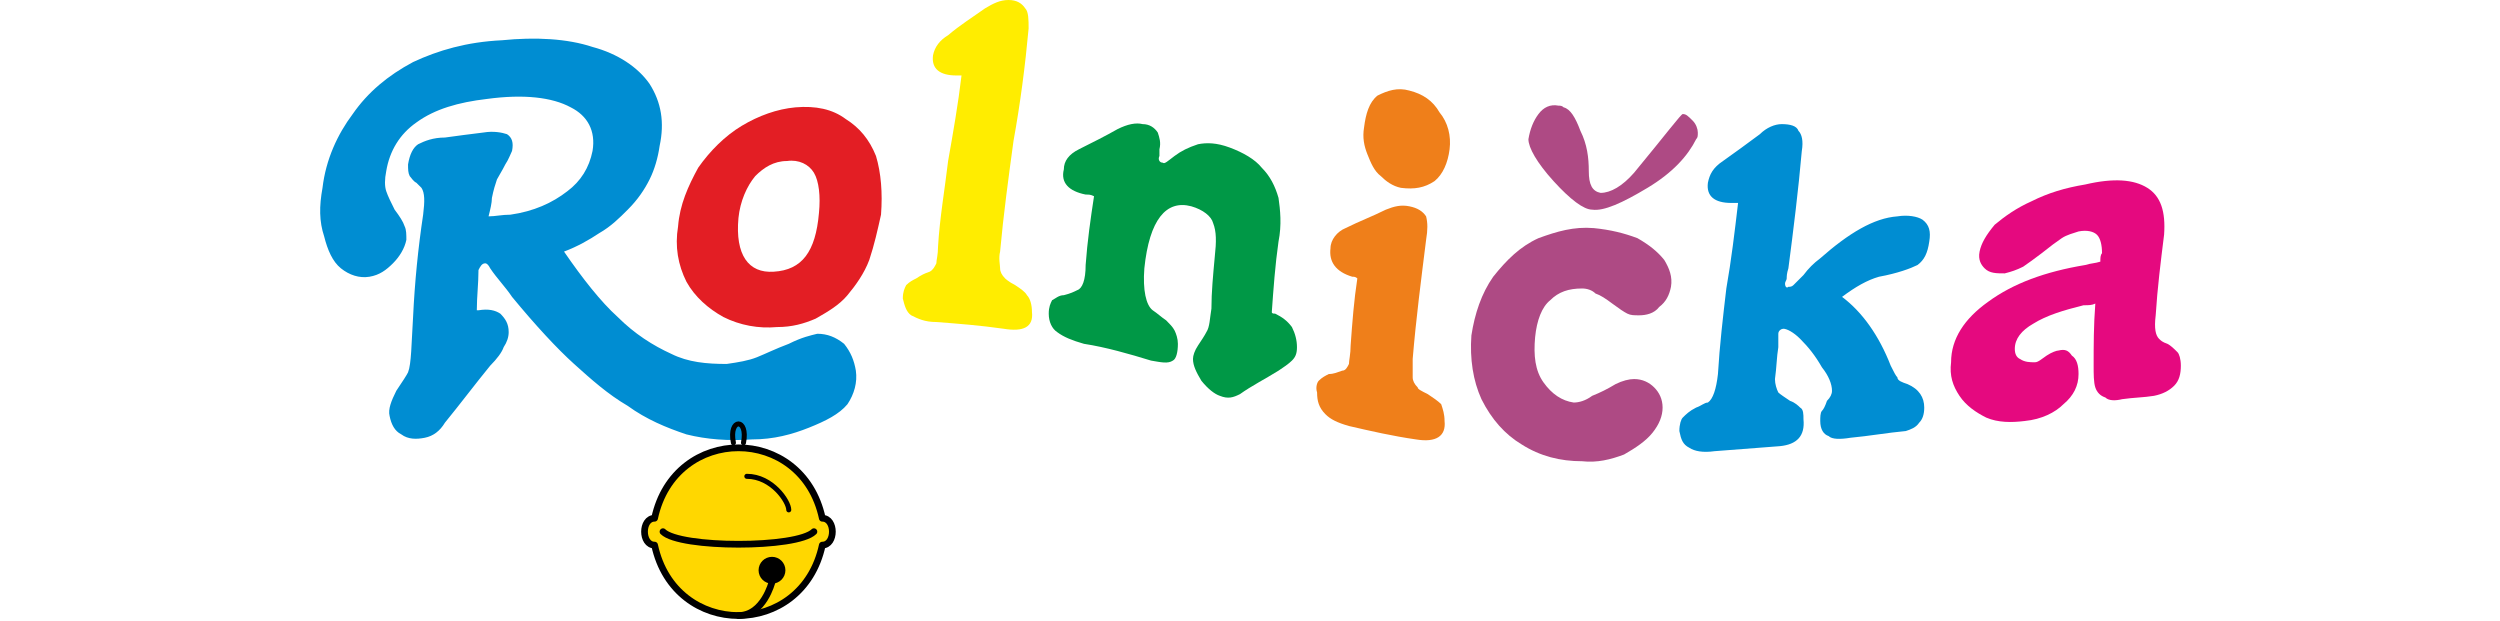 ﻿<?xml version="1.0" encoding="UTF-8"?>
<!DOCTYPE svg PUBLIC "-//W3C//DTD SVG 1.1//EN" "http://www.w3.org/Graphics/SVG/1.1/DTD/svg11.dtd">
<svg xmlns="http://www.w3.org/2000/svg" xml:space="preserve" version="1.1" width="564px" height="140px" style="shape-rendering:geometricPrecision; text-rendering:geometricPrecision; image-rendering:optimizeQuality; fill-rule:evenodd; clip-rule:evenodd"
viewBox="0 0 1110 370"
 xmlns:xlink="http://www.w3.org/1999/xlink">
 <defs>
  <style type="text/css">
   <![CDATA[
    .fil2 {fill:#FFED00;fill-rule:nonzero}
    .fil4 {fill:#EF7F1A;fill-rule:nonzero}
    .fil6 {fill:#E5097F;fill-rule:nonzero}
    .fil1 {fill:#E31E24;fill-rule:nonzero}
    .fil5 {fill:#AE4A84;fill-rule:nonzero}
    .fil3 {fill:#009846;fill-rule:nonzero}
    .fil0 {fill:#008DD2;fill-rule:nonzero}
    .str0 {stroke:#000000;stroke-width:4}
    .str1 {stroke:#000000;stroke-width:3}
    .str2 {stroke:#000000;stroke-width:4;stroke-linecap:round;stroke-linejoin:round}
    .fil00 {fill:none}
    .fil01 {fill:#ffd700}
   ]]>
  </style>
 </defs>
 <g id="Vrstva_01">
  <g id="RolNapis">
   <path class="fil0" d="M146 150c11,16 22,30 32,39 10,10 21,17 32,22 10,5 21,6 33,6 7,-1 13,-2 18,-4 5,-2 11,-5 19,-8 8,-4 13,-5 17,-6 6,0 11,2 16,6 4,5 6,10 7,16 1,7 -1,14 -5,20 -5,6 -13,10 -23,14 -10,4 -21,7 -34,7 -14,1 -27,0 -39,-3 -12,-4 -24,-9 -35,-17 -12,-7 -22,-16 -32,-25 -10,-9 -23,-23 -37,-40 -4,-6 -9,-11 -13,-17 -1,-2 -2,-3 -3,-3 -2,0 -3,2 -4,4 0,8 -1,16 -1,24 1,0 1,0 1,0 6,-1 10,0 13,2 3,3 5,6 5,11 0,3 -1,6 -3,9 -1,3 -4,7 -8,11 -9,11 -18,23 -27,34 -3,5 -7,8 -12,9 -5,1 -10,1 -14,-2 -4,-2 -6,-6 -7,-11 -1,-4 1,-9 4,-15 4,-6 6,-9 7,-11 2,-5 2,-17 3,-33 1,-21 3,-41 6,-61 1,-8 1,-13 -1,-16 0,0 -1,-1 -3,-3 -2,-1 -3,-3 -4,-4 -1,-2 -1,-4 -1,-7 1,-6 3,-10 6,-12 4,-2 9,-4 16,-4 7,-1 15,-2 23,-3 6,-1 11,0 14,1 3,2 4,5 3,10 -1,2 -2,5 -4,8 -2,4 -4,7 -5,9 -1,3 -2,6 -3,11 0,3 -1,7 -2,11 4,0 8,-1 13,-1 14,-2 25,-7 34,-14 8,-6 13,-14 15,-24 2,-12 -3,-21 -13,-26 -11,-6 -28,-8 -50,-5 -17,2 -31,6 -42,14 -10,7 -16,17 -18,29 -1,5 -1,9 0,12 1,3 3,7 5,11 3,4 5,7 6,10 1,2 1,5 1,8 -1,5 -4,10 -8,14 -4,4 -8,7 -14,8 -6,1 -12,-1 -17,-5 -5,-4 -8,-11 -10,-19 -3,-9 -3,-18 -1,-29 2,-17 9,-32 18,-44 9,-13 21,-23 36,-31 15,-7 32,-12 53,-13 20,-2 39,-1 54,4 15,4 27,12 34,22 7,11 9,23 6,37 -1,7 -3,14 -6,20 -3,6 -7,12 -13,18 -5,5 -10,10 -17,14 -6,4 -13,8 -21,11zm738 -60c-2,23 -5,47 -8,70 -1,3 -1,5 -1,6 0,1 -1,2 -1,3 0,2 1,3 2,2 1,0 2,0 3,-1 1,-1 3,-3 6,-6 3,-4 6,-7 10,-10 17,-15 32,-24 46,-25 6,-1 12,0 15,2 4,3 5,7 4,13 -1,7 -3,11 -7,14 -4,2 -12,5 -23,7 -7,2 -14,6 -22,12 12,9 22,23 29,41 2,4 3,6 4,7 0,2 3,3 6,4 7,3 10,8 10,14 0,4 -1,7 -3,9 -2,3 -5,4 -8,5 -11,1 -22,3 -33,4 -6,1 -11,1 -13,-1 -3,-1 -5,-4 -5,-9 0,-2 0,-5 1,-6 1,-1 2,-3 3,-6 2,-2 3,-4 3,-6 0,-4 -2,-9 -6,-14 -4,-7 -8,-12 -13,-17 -4,-4 -8,-6 -10,-6 -1,0 -3,1 -3,3 0,1 0,2 0,3 0,1 0,2 0,5 -1,6 -1,12 -2,19 0,3 1,6 2,8 1,1 4,3 7,5 3,1 5,3 6,4 2,1 2,4 2,7 1,10 -4,15 -14,16 -13,1 -26,2 -39,3 -7,1 -12,0 -15,-2 -4,-2 -5,-5 -6,-10 0,-4 1,-7 2,-8 2,-2 4,-4 8,-6 3,-1 5,-3 7,-3 3,-2 5,-8 6,-17 1,-17 3,-34 5,-51 3,-17 5,-34 7,-51 -1,0 -3,0 -4,0 -10,0 -15,-4 -14,-12 1,-5 3,-9 9,-13 7,-5 14,-10 22,-16 4,-4 9,-6 13,-6 5,0 9,1 10,4 2,2 3,6 2,12z"/>
   <path id="1" class="fil1" d="M284 64c12,-1 22,1 30,7 8,5 14,12 18,22 3,10 4,22 3,35 -2,9 -4,18 -7,27 -3,8 -8,15 -13,21 -5,6 -12,10 -19,14 -7,3 -14,5 -23,5 -11,1 -22,-1 -32,-6 -9,-5 -17,-12 -22,-21 -5,-10 -7,-21 -5,-33 1,-13 6,-24 12,-35 7,-10 16,-19 26,-25 10,-6 21,-10 32,-11zm-5 32c-8,0 -14,4 -19,9 -5,6 -9,15 -10,25 -2,22 6,33 21,32 17,-1 25,-12 27,-35 1,-10 0,-19 -3,-24 -3,-5 -9,-8 -16,-7z"/>
   <path id="2" class="fil2" d="M423 17c-2,22 -5,45 -9,67 -3,22 -6,44 -8,66 -1,4 0,8 0,10 0,2 1,4 3,6 0,0 2,2 6,4 3,2 6,4 7,6 2,2 3,6 3,10 1,9 -5,12 -17,10 -14,-2 -27,-3 -40,-4 -7,0 -11,-2 -15,-4 -3,-2 -4,-6 -5,-10 0,-4 1,-6 2,-8 2,-2 4,-3 6,-4 3,-2 5,-3 8,-4 2,-1 3,-3 4,-5 0,-2 1,-5 1,-10 1,-17 4,-34 6,-51 3,-17 6,-34 8,-51 -1,0 -2,0 -3,0 -10,0 -15,-4 -14,-12 1,-5 4,-9 9,-12 7,-6 15,-11 22,-16 5,-3 9,-5 14,-5 5,0 8,2 10,5 2,2 2,7 2,12z"/>
   <path id="3" class="fil3" d="M572 144c-2,14 -3,28 -4,42 0,1 1,1 2,1 4,2 7,4 10,8 2,4 3,8 3,12 0,4 -1,6 -3,8 -2,2 -5,4 -8,6 -8,5 -16,9 -23,14 -4,2 -7,3 -12,1 -3,-1 -7,-4 -11,-9 -3,-5 -5,-9 -5,-13 0,-2 1,-5 3,-8 2,-3 4,-6 5,-8 2,-3 2,-8 3,-14 0,-10 1,-20 2,-31 1,-9 1,-15 -1,-20 -1,-4 -6,-8 -13,-10 -15,-4 -25,8 -28,37 -1,13 1,22 5,25 3,2 5,4 8,6 2,2 4,4 5,6 1,2 2,5 2,8 0,5 -1,9 -3,10 -3,2 -7,1 -13,0 -13,-4 -27,-8 -40,-10 -7,-2 -12,-4 -16,-7 -3,-2 -5,-6 -5,-11 0,-4 1,-6 2,-8 2,-1 4,-3 7,-3 4,-1 6,-2 8,-3 3,-1 5,-6 5,-15 1,-14 3,-28 5,-41 -2,-1 -3,-1 -5,-1 -10,-2 -15,-7 -13,-15 0,-5 3,-9 9,-12 8,-4 16,-8 23,-12 6,-3 11,-4 15,-3 4,0 7,2 9,5 1,3 2,6 1,10 0,1 0,3 0,4 -1,2 0,4 2,4 1,1 3,-1 7,-4 4,-3 8,-5 14,-7 5,-1 11,-1 19,2 8,3 15,7 19,12 5,5 8,11 10,18 1,7 2,16 0,26z"/>
   <path id="4" class="fil4" d="M650 54c8,2 14,6 18,13 5,6 7,14 6,22 -1,8 -4,15 -9,19 -6,4 -12,5 -20,4 -5,-1 -9,-4 -12,-7 -4,-3 -6,-8 -8,-13 -2,-5 -3,-10 -2,-16 1,-8 3,-15 8,-19 6,-3 12,-5 19,-3zm10 89c-3,24 -6,47 -8,71 0,5 0,8 0,11 0,2 1,4 3,6 0,1 2,2 6,4 3,2 6,4 8,6 1,3 2,6 2,10 1,9 -5,13 -17,11 -14,-2 -27,-5 -40,-8 -7,-2 -11,-4 -14,-7 -4,-4 -5,-8 -5,-13 -1,-3 0,-6 1,-7 2,-2 4,-3 6,-4 3,0 5,-1 8,-2 2,0 3,-2 4,-4 0,-2 1,-6 1,-11 1,-14 2,-27 4,-40 -1,-1 -2,-1 -3,-1 -10,-3 -14,-9 -13,-17 0,-5 4,-10 9,-12 8,-4 16,-7 24,-11 5,-2 9,-3 14,-2 5,1 8,3 10,6 1,4 1,8 0,14z"/>
   <path id="5" class="fil5" d="M753 275c-13,0 -25,-3 -36,-10 -10,-6 -18,-15 -24,-27 -5,-11 -7,-24 -6,-38 2,-13 6,-25 13,-35 8,-10 16,-18 27,-23 11,-4 21,-7 33,-6 10,1 18,3 26,6 7,4 12,8 16,13 3,5 5,10 4,16 -1,5 -3,9 -7,12 -3,4 -8,5 -12,5 -3,0 -5,0 -7,-1 -2,-1 -5,-3 -9,-6 -4,-3 -7,-5 -10,-6 -2,-2 -5,-3 -8,-3 -8,0 -14,2 -19,7 -5,4 -8,12 -9,22 -1,11 0,20 5,27 5,7 11,11 18,12 3,0 7,-1 11,-4 5,-2 9,-4 14,-7 4,-2 8,-3 11,-3 5,0 9,2 12,5 3,3 5,7 5,12 0,5 -2,10 -6,15 -4,5 -10,9 -17,13 -8,3 -16,5 -25,4z"/>
   <path id="6" class="fil6" d="M1100 140c-2,16 -4,32 -5,48 -1,8 0,12 2,14 1,1 2,2 5,3 2,1 4,3 6,5 1,1 2,4 2,8 0,5 -1,9 -4,12 -3,3 -7,5 -12,6 -6,1 -12,1 -19,2 -4,1 -8,1 -10,-1 -3,-1 -5,-3 -6,-6 -1,-3 -1,-8 -1,-13 0,-12 0,-24 1,-37 -2,1 -4,1 -7,1 -12,3 -22,6 -30,11 -7,4 -11,9 -11,15 0,3 1,5 3,6 3,2 6,2 9,2 2,0 4,-2 7,-4 3,-2 6,-3 7,-3 4,-1 6,0 8,3 3,2 4,6 4,11 0,7 -3,13 -9,18 -5,5 -13,9 -23,10 -8,1 -16,1 -23,-2 -6,-3 -12,-7 -16,-13 -4,-6 -6,-12 -5,-20 0,-14 8,-26 22,-36 15,-11 34,-18 58,-22 3,-1 6,-1 9,-2 0,-2 0,-4 1,-5 0,-5 -1,-9 -3,-11 -2,-2 -6,-3 -11,-2 -3,1 -7,2 -10,4 -3,2 -7,5 -12,9 -4,3 -8,6 -11,8 -4,2 -7,3 -11,4 -5,0 -9,0 -12,-3 -2,-2 -4,-5 -3,-10 1,-5 4,-10 9,-16 6,-5 13,-10 22,-14 10,-5 20,-8 32,-10 17,-4 29,-3 37,2 8,5 11,14 10,28z"/>
   <path class="fil5" d="M821 83c-5,10 -14,20 -29,29 -15,9 -26,14 -33,13 -5,0 -13,-6 -23,-17 -10,-11 -15,-20 -15,-25 1,-6 3,-11 6,-15 3,-4 7,-6 12,-5 1,0 2,0 3,1 4,1 7,6 10,14 4,8 5,16 5,24 0,8 2,12 7,13 6,0 13,-4 20,-12 19,-23 28,-35 29,-35 2,0 3,1 6,4 2,2 3,5 3,7 0,2 0,3 -1,4z"/>
  </g>
  <g id="RolAnimace" style=";stroke-linecap:round;stroke-linejoin:round">
   <path class="fil00 str1" d="M247 264 c-3,-15 9,-15 6,0 "/>
   <path class="fil01 str0" d="M200 309c12,-56 88,-56 100,0c8,0 8,16 0,16c-12,56 -88,56 -100,0c-8,0 -8,-16 0,-16"/>
   <path class="fil00 str0" d="M205 317c10,10 80,10 90,0"/>
   <path class="fil00 str0" d="M250 367c15,0 20,-20 20,-20"/>
   <path class="fil00 str1" d="M255 284c15,0 25,15 25,20"/>
   <circle class="str0" cx="270" cy="340" r="6"/>
   <animateTransform 
    attributeName="transform"
    type="rotate" 
    dur="1500ms" 
    values="20 250 253;-20 250 253;20 250 253;" 
    keyTimes="0;0.5;1" 
    repeatCount="indefinite"/>
  </g>
 </g>
</svg>
